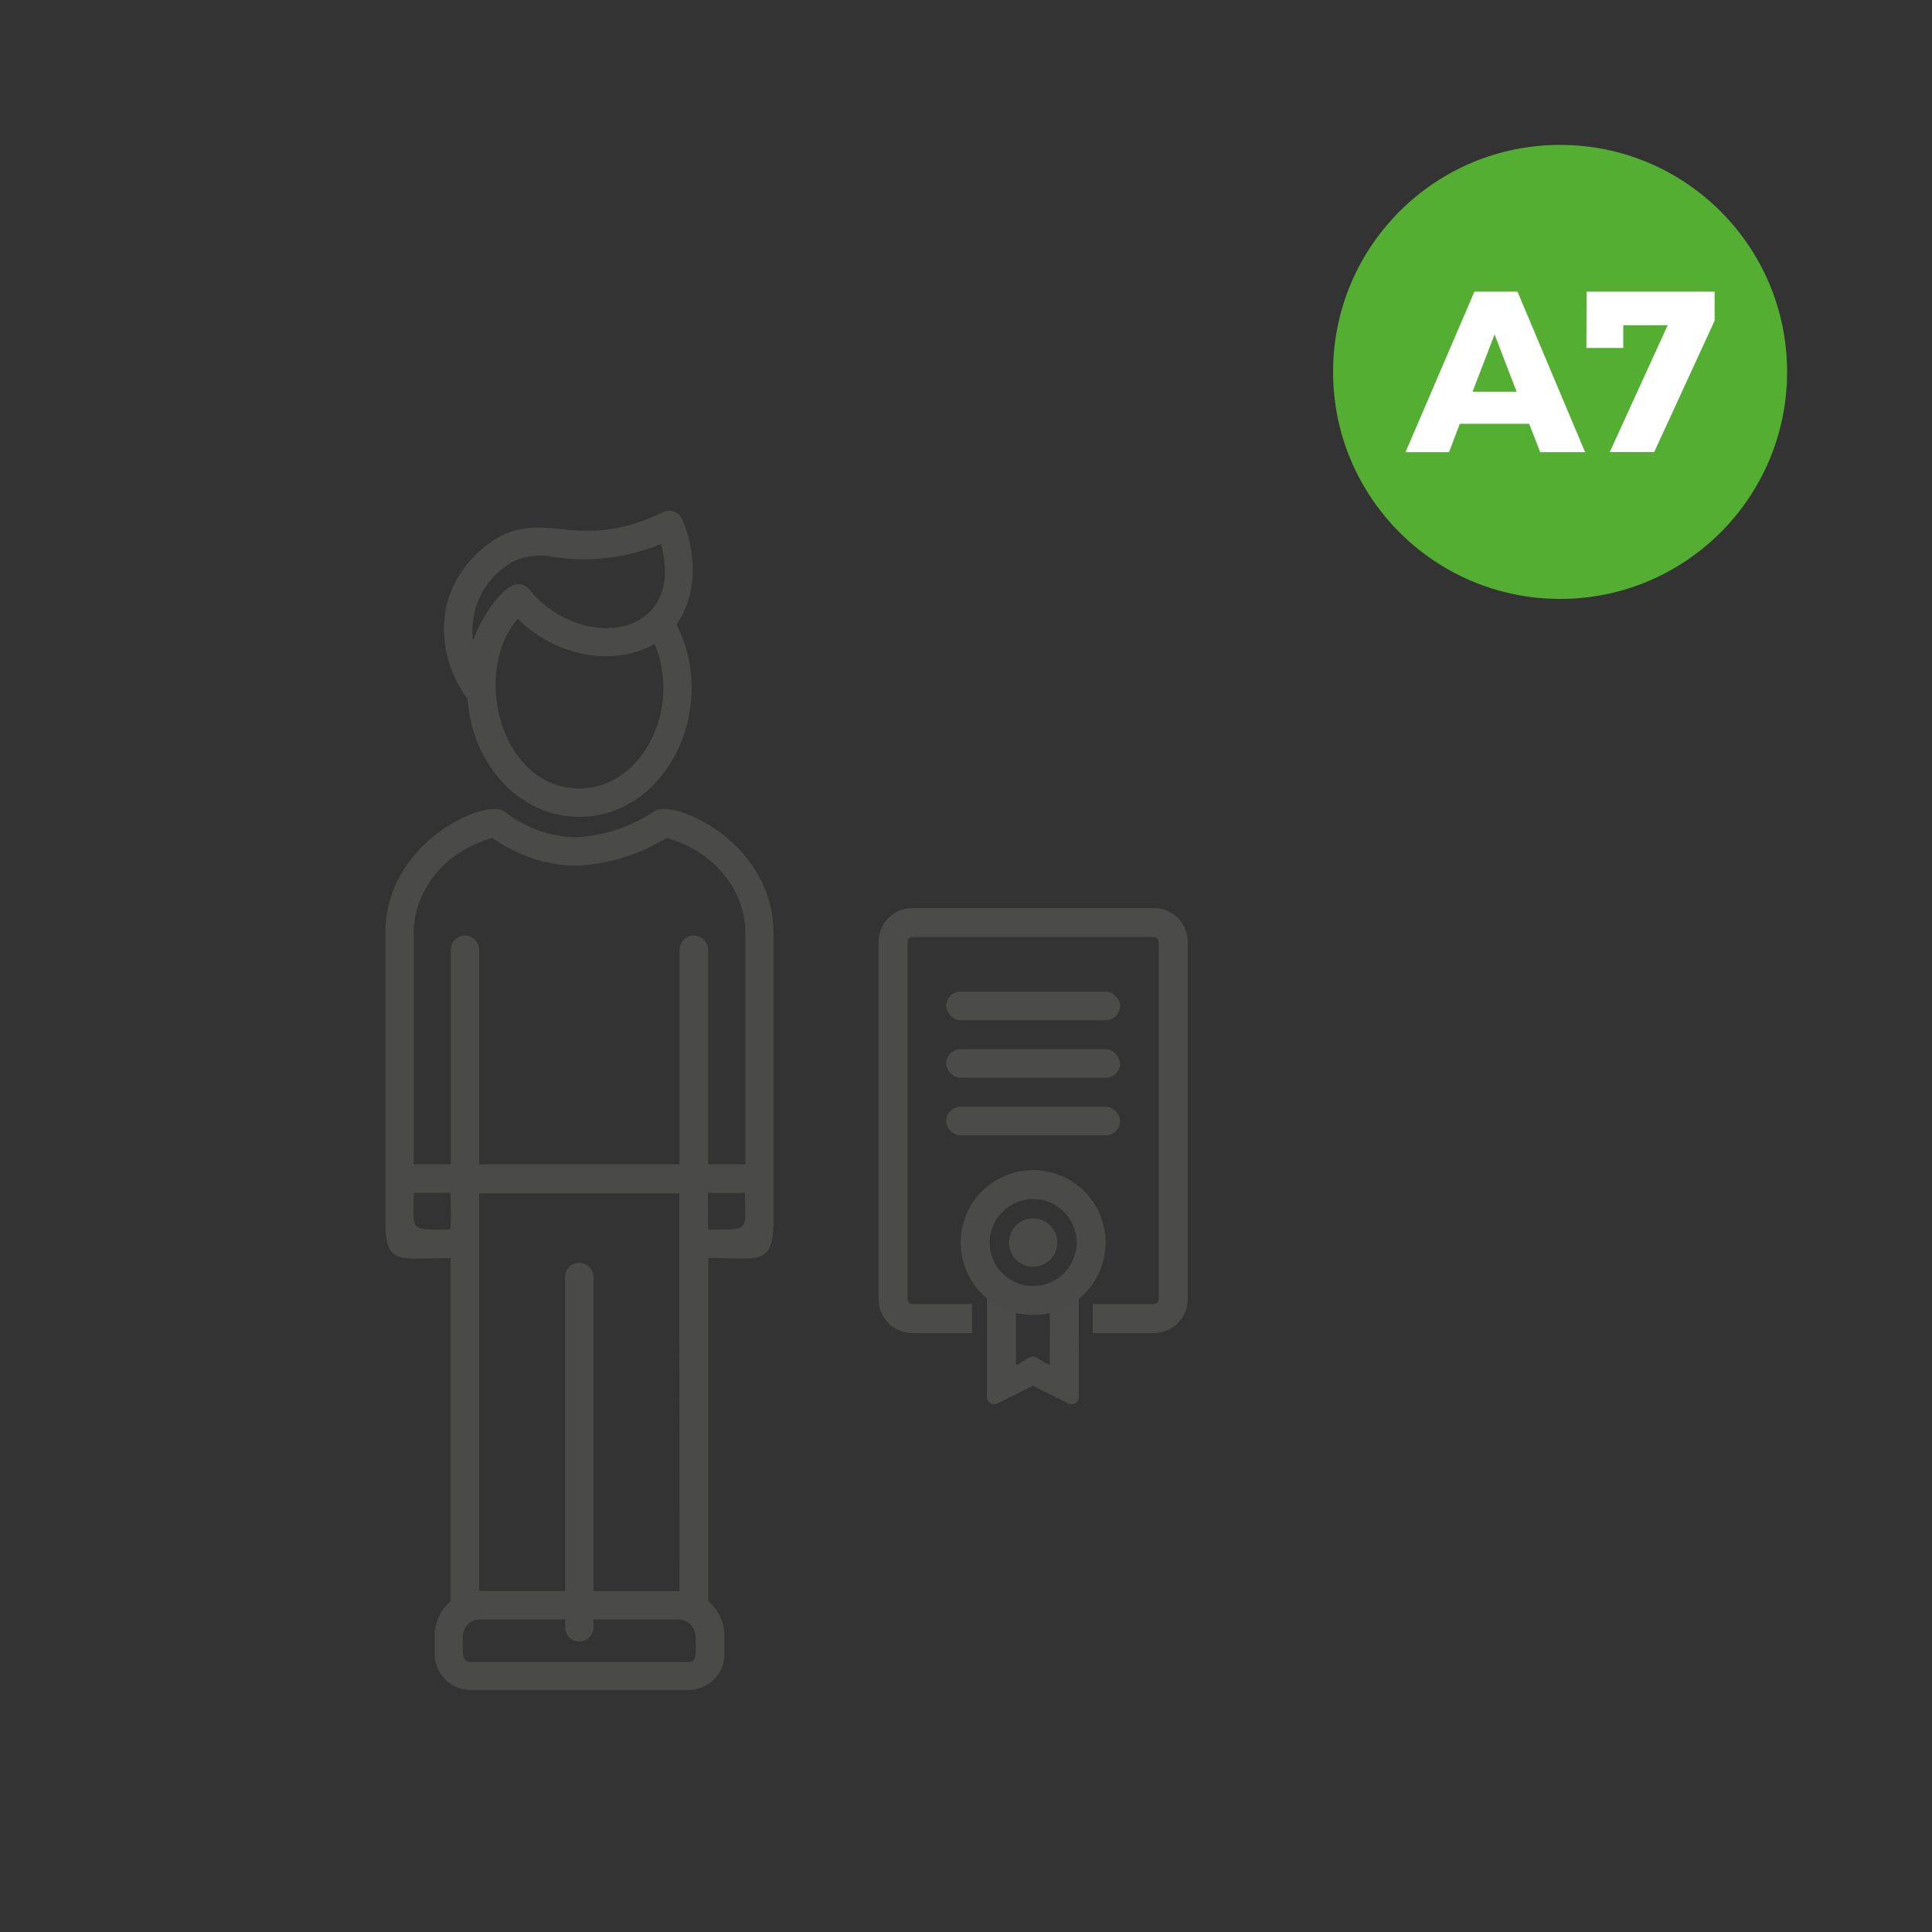<svg id="Ebene_1" data-name="Ebene 1" xmlns="http://www.w3.org/2000/svg" viewBox="0 0 200 200" width="800" height="800"><rect x="0" y="0" width="200" height="200" fill="#333333" stroke="none"/><defs><style>.cls-1{fill:#54ae32;}.cls-2{fill:#fff;}.cls-3{fill:#4a4a49;}.cls-4{fill:#4b4b4a;}</style></defs><title>Verdienst-Obersekretaer-im-Justizvollzugsdienst-Justizvollzugsbeamter-ledig</title><circle class="cls-1" cx="161.5" cy="38.5" r="23.5"/><path class="cls-2" d="M159.44,46.81l-1.14-2.94h-7.18L150,46.81H145.5l7.13-16.62h4.46l7,16.62Zm-7-6.26H157l-2.28-5.93Z"/><path class="cls-2" d="M164.25,30.19H177.5v3l-6.26,13.61h-4.6l6-13.13h-4.6l0,2.35h-3.82Z"/><path class="cls-3" d="M70.62,53.76a1.47,1.47,0,0,0-2-.74c-8.19,4-11.67.15-16.45,2.31a11.51,11.51,0,0,0-5.89,7.08,11.94,11.94,0,0,0,2.12,9.93c.48,6.89,5.47,12.22,11.56,12.22,9,0,14.52-11.17,10.07-19.93C72,61.92,72.31,57.67,70.62,53.76ZM60,81.62c-8.18,0-11.2-12-6.4-17.56,4.36,4.26,10.33,4.81,14.16,2.6C70.6,73.43,66.44,81.62,60,81.62ZM54.76,61a1.47,1.47,0,0,0-1-.53c-1.59-.14-4,3.49-4.79,5.84A8.12,8.12,0,0,1,53.39,58a6.9,6.9,0,0,1,4.09-.32,20.83,20.83,0,0,0,10.94-1.36C71.09,66,60.25,67.67,54.76,61Z"/><path class="cls-3" d="M80.07,96.63c0-9.59-10.56-14-12.32-12.65a16.15,16.15,0,0,1-8.34,2.7A12.61,12.61,0,0,1,52.2,84C50.45,82.61,39.89,87,39.89,96.63c0,.32,0,29.42,0,29.74,0,4.71,1.39,3.87,6.76,3.87v35.52A4.71,4.71,0,0,0,45,169.37v1.84a3.74,3.74,0,0,0,3.74,3.74H71.25A3.74,3.74,0,0,0,75,171.2v-1.84a4.71,4.71,0,0,0-1.69-3.61V130.23c5.37,0,6.73.84,6.76-3.87C80.08,126.05,80.07,96.94,80.07,96.63ZM46.6,127.29c-4.39,0-3.77.18-3.77-3.82h3.82C46.66,125.9,46.69,126.55,46.6,127.29Zm24.63,44.77H48.71c-1,0-.8-1.2-.8-2.63a1.78,1.78,0,0,1,1.78-1.78H58.5v.81a1.47,1.47,0,0,0,2.94,0v-.81h8.81A1.78,1.78,0,0,1,72,169.42C72,171,72.24,172.06,71.23,172.06Zm-.89-7.35h-8.9V132.2a1.47,1.47,0,0,0-2.94,0v32.5H49.6V123.53H70.33C70.33,152.75,70.34,143.82,70.34,164.71Zm0-66.39v22.21H49.6V98.32a1.47,1.47,0,0,0-2.94,0v22.21H42.83V96.63c0-4.57,3.32-8.55,8.15-9.89a15.51,15.51,0,0,0,7.85,2.86v0l.59,0,.59,0v0a19.54,19.54,0,0,0,9-2.86c4.83,1.34,8.15,5.33,8.15,9.89v23.9H73.3V98.32A1.47,1.47,0,0,0,70.36,98.32Zm3,29c-.08-.74-.05-1.39-.05-3.82h3.82C77.12,127.47,77.74,127.29,73.35,127.29Z"/><rect class="cls-4" x="97.95" y="102.65" width="18" height="2.96" rx="1.48" ry="1.48"/><rect class="cls-4" x="97.95" y="108.61" width="18" height="2.96" rx="1.48" ry="1.48"/><rect class="cls-4" x="97.95" y="114.57" width="18" height="2.96" rx="1.48" ry="1.48"/><path class="cls-4" d="M119.45,138h-6.33v-3h6.33a.51.51,0,0,0,.5-.5v-37a.51.51,0,0,0-.5-.5h-25a.51.51,0,0,0-.5.5v37a.51.51,0,0,0,.5.5h6.17v3H94.45a3.5,3.5,0,0,1-3.5-3.5v-37a3.5,3.5,0,0,1,3.5-3.5h25a3.5,3.5,0,0,1,3.5,3.5v37A3.5,3.5,0,0,1,119.45,138Z"/><path class="cls-4" d="M111.67,133.46a6.76,6.76,0,1,0-9.51-.07v11.22a.75.75,0,0,0,1.09.67l3.67-1.83,3.67,1.83a.75.75,0,0,0,1.09-.67Zm-3,7.87-1.42-.81a.75.75,0,0,0-.67,0l-1.41.82v-6.8c1,.56.62.86,1.79.86s.74-.28,1.72-.82Zm1.9-8.89a.76.76,0,0,0-.26.23,5.29,5.29,0,1,1,.26-.23Z"/><path class="cls-3" d="M106.95,124.13a4.5,4.5,0,1,1-4.5,4.5,4.51,4.51,0,0,1,4.5-4.5m0-3a7.5,7.5,0,1,0,7.5,7.5,7.5,7.5,0,0,0-7.5-7.5Z"/><path class="cls-3" d="M106.95,126.13a2.5,2.5,0,1,0,2.5,2.5,2.5,2.5,0,0,0-2.5-2.5Z"/></svg>